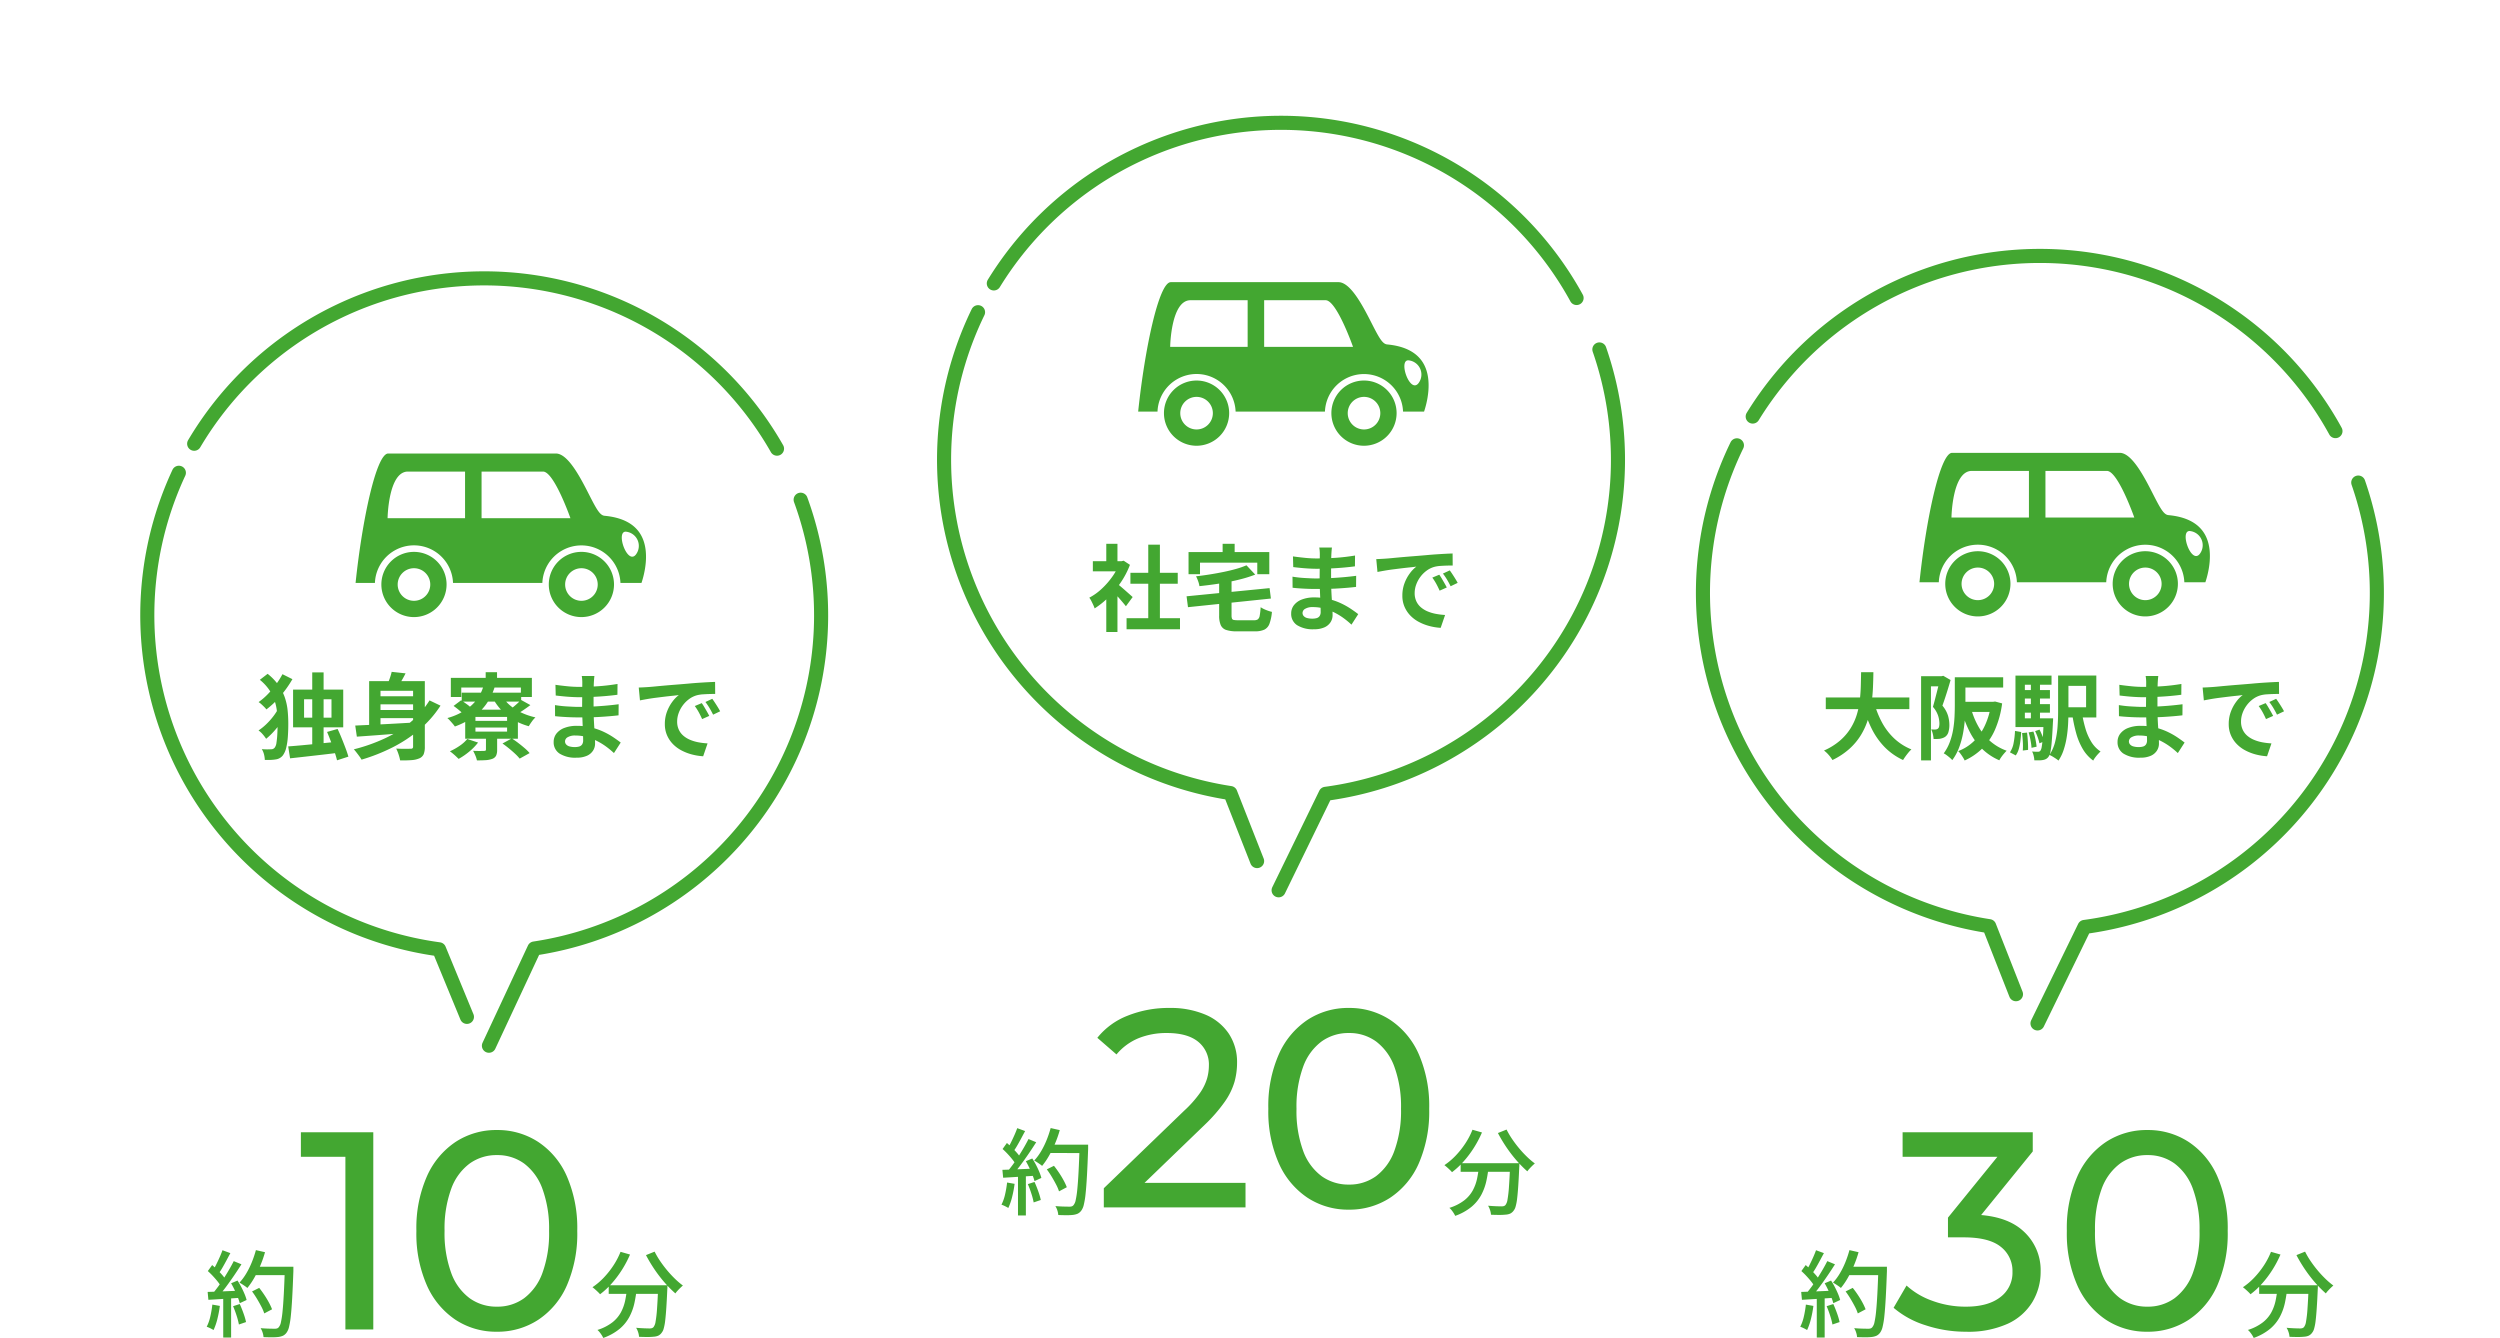 <svg xmlns="http://www.w3.org/2000/svg" width="532.457" height="284.956" viewBox="0 0 532.457 284.956">
  <g id="グループ_405526" data-name="グループ 405526" transform="translate(9917.561 13305.156)">
    <g id="_レイヤー_1-2" transform="translate(-9508.749 -13208.707)">
      <path id="パス_22329" data-name="パス 22329" d="M53.016,13.262h0c-.995-.092-1.738-1.472-3.323-4.579C47.93,5.226,45.265,0,42.658,0H6.951C4.406,0,1.4,14.163,0,27.568H4.12a8.323,8.323,0,0,1,16.634,0H39.78a8.324,8.324,0,0,1,16.635,0h4.477c.517-1.529,2.012-6.747-.231-10.412-1.372-2.243-3.944-3.553-7.644-3.894Zm-46.2.522s.143-9.936,4.327-9.936H23.317v9.936Zm20.017,0V3.848H39.929c2.35,0,5.832,9.936,5.832,9.936H26.836ZM59.719,21.5c-1.812,2.375-4.356-4.854-2.193-4.854A3.041,3.041,0,0,1,59.719,21.5Z" transform="translate(0 0)" fill="#43a731"/>
      <path id="パス_22330" data-name="パス 22330" d="M310.039,157.724a6.945,6.945,0,1,0-6.944,6.944A6.951,6.951,0,0,0,310.039,157.724ZM303.1,161.2a3.47,3.47,0,1,1,3.47-3.47A3.47,3.47,0,0,1,303.1,161.2Z" transform="translate(-254.997 -129.827)" fill="#43a731"/>
      <path id="パス_22331" data-name="パス 22331" d="M53.418,157.724a6.944,6.944,0,1,0-6.944,6.944A6.951,6.951,0,0,0,53.418,157.724ZM46.474,161.2a3.47,3.47,0,1,1,3.47-3.47A3.47,3.47,0,0,1,46.474,161.2Z" transform="translate(-34.037 -129.827)" fill="#43a731"/>
    </g>
    <g id="_レイヤー_1-2-2" data-name="_レイヤー_1-2" transform="translate(-9675.151 -13245.06)">
      <path id="パス_22329-2" data-name="パス 22329" d="M53.016,13.262h0c-.995-.092-1.738-1.472-3.323-4.579C47.93,5.226,45.265,0,42.658,0H6.951C4.406,0,1.4,14.163,0,27.568H4.12a8.323,8.323,0,0,1,16.634,0H39.78a8.324,8.324,0,0,1,16.635,0h4.477c.517-1.529,2.012-6.747-.231-10.412-1.372-2.243-3.944-3.553-7.644-3.894Zm-46.2.522s.143-9.936,4.327-9.936H23.317v9.936Zm20.017,0V3.848H39.929c2.35,0,5.832,9.936,5.832,9.936H26.836ZM59.719,21.5c-1.812,2.375-4.356-4.854-2.193-4.854A3.041,3.041,0,0,1,59.719,21.5Z" transform="translate(0 -0.001)" fill="#43a731"/>
      <path id="パス_22330-2" data-name="パス 22330" d="M310.039,157.724a6.945,6.945,0,1,0-6.944,6.944A6.951,6.951,0,0,0,310.039,157.724ZM303.1,161.2a3.47,3.47,0,1,1,3.47-3.47A3.47,3.47,0,0,1,303.1,161.2Z" transform="translate(-254.997 -129.828)" fill="#43a731"/>
      <path id="パス_22331-2" data-name="パス 22331" d="M53.418,157.724a6.944,6.944,0,1,0-6.944,6.944A6.951,6.951,0,0,0,53.418,157.724ZM46.474,161.2a3.47,3.47,0,1,1,3.47-3.47A3.47,3.47,0,0,1,46.474,161.2Z" transform="translate(-34.037 -129.828)" fill="#43a731"/>
    </g>
    <g id="_レイヤー_1-2-3" data-name="_レイヤー_1-2" transform="translate(-9841.829 -13208.567)">
      <path id="パス_22329-3" data-name="パス 22329" d="M53.016,13.262h0c-.995-.092-1.738-1.472-3.323-4.579C47.93,5.226,45.265,0,42.658,0H6.951C4.406,0,1.4,14.163,0,27.568H4.12a8.323,8.323,0,0,1,16.634,0H39.78a8.324,8.324,0,0,1,16.635,0h4.477c.517-1.529,2.012-6.747-.231-10.412-1.372-2.243-3.944-3.553-7.644-3.894Zm-46.2.522s.143-9.936,4.327-9.936H23.317v9.936Zm20.017,0V3.848H39.929c2.35,0,5.832,9.936,5.832,9.936H26.836ZM59.719,21.5c-1.812,2.375-4.356-4.854-2.193-4.854A3.041,3.041,0,0,1,59.719,21.5Z" fill="#43a731"/>
      <path id="パス_22330-3" data-name="パス 22330" d="M310.039,157.724a6.945,6.945,0,1,0-6.944,6.944A6.951,6.951,0,0,0,310.039,157.724ZM303.1,161.2a3.47,3.47,0,1,1,3.47-3.47A3.47,3.47,0,0,1,303.1,161.2Z" transform="translate(-254.997 -129.828)" fill="#43a731"/>
      <path id="パス_22331-3" data-name="パス 22331" d="M53.418,157.724a6.944,6.944,0,1,0-6.944,6.944A6.951,6.951,0,0,0,53.418,157.724ZM46.474,161.2a3.47,3.47,0,1,1,3.47-3.47A3.47,3.47,0,0,1,46.474,161.2Z" transform="translate(-34.037 -129.828)" fill="#43a731"/>
    </g>
    <path id="パス_28917" data-name="パス 28917" d="M11.84-16.94h2.42V-.18H11.84ZM6.72-1.18q1.4-.1,3.22-.27t3.85-.38q2.03-.21,4.01-.39L17.84.12q-1.88.24-3.8.46L10.35,1q-1.77.2-3.23.36ZM15-4.26l2.24-.64q.44.92.88,2.01t.82,2.1q.38,1.01.6,1.79l-2.42.78q-.18-.76-.53-1.81t-.76-2.15Q15.42-3.28,15-4.26Zm-4.9-6.96V-7.3h5.84v-3.92ZM7.76-13.28H18.44v8.04H7.76ZM.68-15.36l1.66-1.28a11.948,11.948,0,0,1,2.34,2.45,10.388,10.388,0,0,1,1.33,2.61A12.482,12.482,0,0,1,6.6-8.84q.14,1.4.14,2.86,0,1.38-.09,2.69A14.3,14.3,0,0,1,6.31-.94,4.551,4.551,0,0,1,5.58.74a2.247,2.247,0,0,1-.54.49,2.362,2.362,0,0,1-.7.31,8.3,8.3,0,0,1-1.24.15q-.64.03-1.36.01A5.662,5.662,0,0,0,1.57.52,3.953,3.953,0,0,0,1.1-.6q.76.06,1.28.05t.86-.03a.9.9,0,0,0,.62-.36,2.16,2.16,0,0,0,.36-1.02,17.752,17.752,0,0,0,.18-1.8q.06-1.06.06-2.28a23.375,23.375,0,0,0-.14-2.62,11.012,11.012,0,0,0-.54-2.39,9.412,9.412,0,0,0-1.14-2.23A10.132,10.132,0,0,0,.68-15.36ZM4.7-9.4,6.48-8.34a17.1,17.1,0,0,1-1.24,2A21.724,21.724,0,0,1,3.67-4.38,14.426,14.426,0,0,1,2.02-2.8a8.34,8.34,0,0,0-.73-.96A4.723,4.723,0,0,0,.4-4.58,11.408,11.408,0,0,0,2.03-5.89,14.364,14.364,0,0,0,3.56-7.6,11.455,11.455,0,0,0,4.7-9.4Zm.8-7.16L7.62-15.5a24.064,24.064,0,0,1-2.51,3.55A18.564,18.564,0,0,1,2.08-9.06a5.083,5.083,0,0,0-.47-.53q-.29-.29-.6-.57a4.624,4.624,0,0,0-.59-.46,13.98,13.98,0,0,0,1.97-1.7A19.262,19.262,0,0,0,4.14-14.4,17.925,17.925,0,0,0,5.5-16.56Zm20,4.7h8.9v1.72H25.5Zm0,2.92h8.9V-7.2H25.5Zm7.82-6.14h2.5V-1.14A4.285,4.285,0,0,1,35.58.47a1.743,1.743,0,0,1-.92.89A5,5,0,0,1,33,1.74q-1,.08-2.44.06a7.735,7.735,0,0,0-.19-.82q-.13-.46-.3-.91a6.937,6.937,0,0,0-.35-.79q.62.04,1.25.05t1.12,0q.49-.01.71-.01a.628.628,0,0,0,.4-.1.48.48,0,0,0,.12-.38ZM21-5.62q1.64-.08,3.85-.18t4.7-.24l4.93-.28-.02,2.04q-2.32.2-4.68.39t-4.53.35q-2.17.16-3.91.28Zm15.82-5.36,2.34,1.12a22.941,22.941,0,0,1-4.47,5.09,29.441,29.441,0,0,1-5.75,3.8,38.963,38.963,0,0,1-6.6,2.61,6.149,6.149,0,0,0-.46-.71q-.3-.41-.61-.81T20.7-.56a36.446,36.446,0,0,0,6.56-2.31,25.29,25.29,0,0,0,5.5-3.46A19.069,19.069,0,0,0,36.82-10.98Zm-8.06-6.08,2.96.32q-.46.92-.99,1.8t-.97,1.48l-2.14-.44q.34-.7.66-1.57A12.531,12.531,0,0,0,28.76-17.06Zm-4.8,1.98H34.12v2.06H26.38v8.48H23.96Zm24.82-1.9H51.2v2.74H48.78Zm-7.42,1.2H58.62v4.08H56.28v-2.02H43.58v2.02H41.36Zm2.32,3.16H56.34v1.9H43.68Zm4.68-1.6,2.32.44a12.77,12.77,0,0,1-1.91,3.77,11.956,11.956,0,0,1-2.86,2.73,16.639,16.639,0,0,1-3.69,1.86A6.436,6.436,0,0,0,41.77-6q-.29-.34-.6-.68a5.793,5.793,0,0,0-.55-.54A13.044,13.044,0,0,0,45.6-9.78,8.9,8.9,0,0,0,48.36-14.22Zm3.92,2.28a7.6,7.6,0,0,0,1.67,2.01,10.47,10.47,0,0,0,2.44,1.56,14.6,14.6,0,0,0,2.99,1.01,5.474,5.474,0,0,0-.77.89,11.638,11.638,0,0,0-.65.99,13.712,13.712,0,0,1-3.15-1.3,11.419,11.419,0,0,1-2.55-1.98,12.048,12.048,0,0,1-1.9-2.58ZM41.94-9.8l1.6-1.2q.58.36,1.26.86a7.177,7.177,0,0,1,1.06.92L44.18-7.9a10.623,10.623,0,0,0-1.01-.95Q42.52-9.4,41.94-9.8Zm14.34-1.3L58.3-9.98q-.74.56-1.51,1.08t-1.39.86l-1.52-.94q.4-.28.85-.65t.86-.75A7.5,7.5,0,0,0,56.28-11.1ZM46.6-5.2v.86h6.74V-5.2Zm0-2.26v.84h6.74v-.84ZM44.42-9H55.64v6.18H44.42Zm4.42,5.16h2.38v3.4A2.84,2.84,0,0,1,51,.79a1.463,1.463,0,0,1-.84.69,4.947,4.947,0,0,1-1.39.27q-.79.05-1.85.05A5.768,5.768,0,0,0,46.58.75a9.222,9.222,0,0,0-.48-.99q.46.02.94.03t.87,0q.39-.01.53-.01a.849.849,0,0,0,.31-.07q.09-.05.09-.23ZM44.86-2.76l2.3.76a11.781,11.781,0,0,1-1.9,1.94,14.355,14.355,0,0,1-2.24,1.54q-.22-.22-.55-.53T41.78.34q-.36-.3-.62-.48a12.84,12.84,0,0,0,2.08-1.17A7.75,7.75,0,0,0,44.86-2.76Zm7.5.96,1.98-1.08q.66.42,1.38.97T57.09-.8A9.128,9.128,0,0,1,58.14.24L56.02,1.42A9.33,9.33,0,0,0,55.05.39q-.61-.57-1.32-1.15T52.36-1.8ZM71.94-16.18q-.04.3-.07.67t-.05.75q-.02.4-.04,1.07t-.02,1.47v3q0,.84.04,1.87t.11,2.08q.07,1.05.12,1.96t.05,1.51a2.787,2.787,0,0,1-.44,1.53A2.973,2.973,0,0,1,70.33.82a5.248,5.248,0,0,1-2.19.4A6.268,6.268,0,0,1,64.5.34a2.845,2.845,0,0,1-1.24-2.46,2.861,2.861,0,0,1,.59-1.79,3.877,3.877,0,0,1,1.7-1.21,7.185,7.185,0,0,1,2.65-.44,12.886,12.886,0,0,1,3.07.35,13.637,13.637,0,0,1,2.61.91,16.143,16.143,0,0,1,2.1,1.18Q76.9-2.5,77.54-2L76.1.24A17.677,17.677,0,0,0,74.49-1.1a13.991,13.991,0,0,0-1.94-1.2,11.908,11.908,0,0,0-2.22-.87,9.058,9.058,0,0,0-2.47-.33,3.017,3.017,0,0,0-1.61.36,1.037,1.037,0,0,0-.57.88.982.982,0,0,0,.24.66,1.451,1.451,0,0,0,.7.42,4.054,4.054,0,0,0,1.16.14,3.182,3.182,0,0,0,.93-.12,1.114,1.114,0,0,0,.61-.44,1.575,1.575,0,0,0,.22-.9q0-.44-.03-1.26t-.07-1.81q-.04-.99-.08-1.95t-.04-1.7q0-.72.01-1.51t.01-1.57q0-.78.01-1.43t.01-1.07q0-.28-.03-.69a5.163,5.163,0,0,0-.09-.69Zm-8.3,1.88q.54.08,1.2.16t1.35.15q.69.07,1.31.1t1.08.03q2.04,0,4.07-.13t4.21-.49l-.02,2.3q-1.02.14-2.36.26t-2.85.19q-1.51.07-3.03.07-.62,0-1.53-.05t-1.81-.14q-.9-.09-1.56-.17Zm-.1,4.32q.48.08,1.14.16t1.35.12q.69.04,1.31.07t1.02.03q1.86,0,3.37-.08t2.83-.2q1.32-.12,2.54-.28L77.08-7.8q-1.04.12-2.01.2t-1.98.14q-1.01.06-2.17.08t-2.6.02q-.58,0-1.44-.03t-1.75-.09q-.89-.06-1.57-.14Zm17.84-3.74q.6-.02,1.14-.05t.82-.05q.62-.04,1.53-.13t2.04-.19q1.13-.1,2.41-.2t2.66-.22q1.04-.1,2.07-.17t1.96-.12q.93-.05,1.63-.07l.02,2.56q-.54,0-1.24.02t-1.39.07a6.919,6.919,0,0,0-1.23.19,5.021,5.021,0,0,0-1.68.81,6.277,6.277,0,0,0-1.35,1.34,6.437,6.437,0,0,0-.89,1.66,5.258,5.258,0,0,0-.32,1.79,4.049,4.049,0,0,0,.35,1.73,3.807,3.807,0,0,0,.96,1.28,5.382,5.382,0,0,0,1.43.88,8.55,8.55,0,0,0,1.77.53,15.448,15.448,0,0,0,1.97.24L95.1.92a12.448,12.448,0,0,1-2.45-.4,10.359,10.359,0,0,1-2.23-.88,7.155,7.155,0,0,1-1.81-1.37,6.247,6.247,0,0,1-1.22-1.86,5.909,5.909,0,0,1-.45-2.35,7.4,7.4,0,0,1,.46-2.65,8.46,8.46,0,0,1,1.15-2.12,6.933,6.933,0,0,1,1.37-1.41q-.56.08-1.35.16t-1.7.19q-.91.11-1.85.23t-1.81.27q-.87.15-1.57.29ZM94.8-10.4q.26.36.55.85t.57.98q.28.49.48.89L94.88-7q-.38-.84-.73-1.48a12.04,12.04,0,0,0-.83-1.3Zm2.24-.92q.26.36.57.83t.61.96q.3.49.5.87l-1.5.72q-.4-.8-.77-1.42a14.078,14.078,0,0,0-.87-1.28Z" transform="translate(-9862.9 -13145.004)" fill="#43a731"/>
    <path id="パス_28916" data-name="パス 28916" d="M8.2-1.14H19.58V1.22H8.2Zm.82-9.66H19.1v2.32H9.02Zm3.8-6H15.3V0H12.82ZM1.02-13.28H7.56v2.16H1.02ZM3.88-6.46,6.26-9.3V1.8H3.88Zm0-10.52H6.26v4.7H3.88ZM6-8.62a8.372,8.372,0,0,1,.77.59q.49.41,1.05.9t1.02.9l.66.59L8.06-3.68q-.3-.38-.73-.89T6.42-5.62q-.48-.54-.94-1.02t-.78-.8Zm.7-4.66h.46l.42-.1,1.34.88A17.889,17.889,0,0,1,6.98-8.77,21.056,21.056,0,0,1,4.34-5.58,17.286,17.286,0,0,1,1.4-3.22a6.386,6.386,0,0,0-.31-.77Q.88-4.44.67-4.85A3.567,3.567,0,0,0,.26-5.5,12.143,12.143,0,0,0,2.9-7.39,16.673,16.673,0,0,0,5.16-9.97,12.265,12.265,0,0,0,6.7-12.86Zm27.04.88,1.86,1.98a25.435,25.435,0,0,1-2.66.87q-1.44.39-2.99.69t-3.13.52q-1.58.22-3.1.38a5.214,5.214,0,0,0-.28-1.07A8.362,8.362,0,0,0,23-10.06q1.46-.16,2.96-.4t2.91-.53q1.41-.29,2.65-.64A18.22,18.22,0,0,0,33.74-12.4ZM20.98-5.8,38.66-7.54l.28,2.22L21.28-3.48Zm6.94-3.52h2.64v7.58a2,2,0,0,0,.09.69.482.482,0,0,0,.39.29,4.97,4.97,0,0,0,.9.06h3.42a1.356,1.356,0,0,0,.81-.2,1.283,1.283,0,0,0,.39-.8,14.972,14.972,0,0,0,.2-1.78,4.661,4.661,0,0,0,.7.4,8.67,8.67,0,0,0,.88.36,7.467,7.467,0,0,0,.82.24A9.676,9.676,0,0,1,38.64.03,2.266,2.266,0,0,1,37.55,1.3a4.614,4.614,0,0,1-2.01.36H31.68a6.859,6.859,0,0,1-2.29-.3A1.916,1.916,0,0,1,28.25.32a5.058,5.058,0,0,1-.33-2.02Zm.74-7.66h2.56v3.64H28.66ZM21.4-15.22H38.6v4.72H36.04v-2.46H23.84v2.46H21.4Zm30.54-.96q-.04.3-.07.67t-.05.75q-.02.4-.04,1.07t-.02,1.47v3q0,.84.04,1.87t.11,2.08q.07,1.05.12,1.96t.05,1.51a2.787,2.787,0,0,1-.44,1.53A2.973,2.973,0,0,1,50.33.82a5.248,5.248,0,0,1-2.19.4A6.268,6.268,0,0,1,44.5.34a2.845,2.845,0,0,1-1.24-2.46,2.861,2.861,0,0,1,.59-1.79,3.877,3.877,0,0,1,1.7-1.21,7.185,7.185,0,0,1,2.65-.44,12.886,12.886,0,0,1,3.07.35,13.637,13.637,0,0,1,2.61.91,16.142,16.142,0,0,1,2.1,1.18Q56.9-2.5,57.54-2L56.1.24A17.676,17.676,0,0,0,54.49-1.1a13.991,13.991,0,0,0-1.94-1.2,11.908,11.908,0,0,0-2.22-.87,9.058,9.058,0,0,0-2.47-.33,3.017,3.017,0,0,0-1.61.36,1.037,1.037,0,0,0-.57.88.982.982,0,0,0,.24.66,1.451,1.451,0,0,0,.7.42,4.054,4.054,0,0,0,1.16.14,3.182,3.182,0,0,0,.93-.12,1.114,1.114,0,0,0,.61-.44,1.575,1.575,0,0,0,.22-.9q0-.44-.03-1.26t-.07-1.81q-.04-.99-.08-1.95t-.04-1.7q0-.72.01-1.51t.01-1.57q0-.78.01-1.43t.01-1.07q0-.28-.03-.69a5.163,5.163,0,0,0-.09-.69Zm-8.3,1.88q.54.08,1.2.16t1.35.15q.69.07,1.31.1t1.08.03q2.04,0,4.07-.13t4.21-.49l-.02,2.3q-1.02.14-2.36.26t-2.85.19q-1.51.07-3.03.07-.62,0-1.53-.05t-1.81-.14q-.9-.09-1.56-.17Zm-.1,4.32q.48.08,1.14.16t1.35.12q.69.04,1.31.07t1.02.03q1.86,0,3.37-.08t2.83-.2q1.32-.12,2.54-.28L57.08-7.8q-1.04.12-2.01.2t-1.98.14q-1.01.06-2.17.08t-2.6.02q-.58,0-1.44-.03t-1.75-.09q-.89-.06-1.57-.14Zm17.84-3.74q.6-.02,1.14-.05t.82-.05q.62-.04,1.53-.13t2.04-.19q1.13-.1,2.41-.2t2.66-.22q1.04-.1,2.07-.17t1.96-.12q.93-.05,1.63-.07l.02,2.56q-.54,0-1.24.02t-1.39.07a6.919,6.919,0,0,0-1.23.19,5.021,5.021,0,0,0-1.68.81,6.277,6.277,0,0,0-1.35,1.34,6.437,6.437,0,0,0-.89,1.66,5.258,5.258,0,0,0-.32,1.79,4.049,4.049,0,0,0,.35,1.73,3.807,3.807,0,0,0,.96,1.28,5.382,5.382,0,0,0,1.43.88,8.55,8.55,0,0,0,1.77.53,15.448,15.448,0,0,0,1.97.24L75.1.92a12.448,12.448,0,0,1-2.45-.4,10.359,10.359,0,0,1-2.23-.88,7.155,7.155,0,0,1-1.81-1.37,6.247,6.247,0,0,1-1.22-1.86,5.909,5.909,0,0,1-.45-2.35,7.4,7.4,0,0,1,.46-2.65,8.46,8.46,0,0,1,1.15-2.12,6.933,6.933,0,0,1,1.37-1.41q-.56.08-1.35.16t-1.7.19q-.91.11-1.85.23t-1.81.27q-.87.15-1.57.29ZM74.8-10.4q.26.36.55.85t.57.98q.28.49.48.89L74.88-7q-.38-.84-.73-1.48a12.04,12.04,0,0,0-.83-1.3Zm2.24-.92q.26.36.57.83t.61.96q.3.49.5.87l-1.5.72q-.4-.8-.77-1.42a14.078,14.078,0,0,0-.87-1.28Z" transform="translate(-9685.822 -13172.356)" fill="#43a731"/>
    <path id="パス_28913" data-name="パス 28913" d="M1.12-11.6h17.8v2.48H1.12Zm10.28,1a19.508,19.508,0,0,0,1.66,4.26,13.415,13.415,0,0,0,2.63,3.46A11.826,11.826,0,0,0,19.36-.54a5.537,5.537,0,0,0-.63.66q-.33.4-.64.83t-.51.77a13.345,13.345,0,0,1-3.95-2.78,15.491,15.491,0,0,1-2.77-3.97,28.549,28.549,0,0,1-1.88-5.01ZM8.64-16.98h2.62q-.02,1.52-.09,3.21t-.31,3.43a21.611,21.611,0,0,1-.77,3.45A14.755,14.755,0,0,1,8.61-3.61,13.294,13.294,0,0,1,6.17-.68a15.191,15.191,0,0,1-3.63,2.4A7.311,7.311,0,0,0,1.76.66,6.165,6.165,0,0,0,.74-.3,13.68,13.68,0,0,0,4.16-2.43,11.587,11.587,0,0,0,6.41-5.05,12.359,12.359,0,0,0,7.74-7.99a17.174,17.174,0,0,0,.63-3.09q.17-1.56.21-3.06T8.64-16.98ZM29.52-15.9H38.9v2.18H29.52Zm-.92,0h2.26v5.86q0,1.28-.1,2.82a28.008,28.008,0,0,1-.39,3.15,17.992,17.992,0,0,1-.85,3.11,10.716,10.716,0,0,1-1.46,2.7,4.228,4.228,0,0,0-.52-.51Q27.2.94,26.85.68A3.594,3.594,0,0,0,26.24.3a9.856,9.856,0,0,0,1.3-2.42,14.693,14.693,0,0,0,.71-2.68,22.737,22.737,0,0,0,.29-2.73q.06-1.35.06-2.51Zm1,5.22h7.24v2.16H29.6Zm6.74,0h.42l.42-.06,1.5.4a20.823,20.823,0,0,1-1.52,5.6A13.043,13.043,0,0,1,34.49-.78a13.024,13.024,0,0,1-3.79,2.6,6.492,6.492,0,0,0-.37-.67q-.23-.37-.5-.74a4.014,4.014,0,0,0-.51-.59,9.711,9.711,0,0,0,3.34-2.11A11.308,11.308,0,0,0,35.04-5.7a16.119,16.119,0,0,0,1.3-4.56ZM32.1-9.12A16.285,16.285,0,0,0,33.69-5.3a11.934,11.934,0,0,0,2.49,3.03A10.85,10.85,0,0,0,39.64-.26q-.24.24-.55.6t-.58.74a5.4,5.4,0,0,0-.43.7A12.142,12.142,0,0,1,34.44-.64a13.86,13.86,0,0,1-2.6-3.52,23.4,23.4,0,0,1-1.76-4.48ZM21.42-16.14h4.72v2.16H23.52V1.8h-2.1Zm4,0h.38l.34-.08,1.56.9q-.24.84-.54,1.82t-.61,1.92q-.31.94-.59,1.72a6.112,6.112,0,0,1,1.2,2.16,7.2,7.2,0,0,1,.28,1.9,5.2,5.2,0,0,1-.21,1.6,1.872,1.872,0,0,1-.69.98,2.305,2.305,0,0,1-.53.26,4.3,4.3,0,0,1-.61.16,10.091,10.091,0,0,1-1.32.04,6.385,6.385,0,0,0-.15-1.02,3.58,3.58,0,0,0-.37-1.02q.28.02.49.02h.39A.964.964,0,0,0,25-4.96a.743.743,0,0,0,.25-.43,3.076,3.076,0,0,0,.07-.71,5.649,5.649,0,0,0-.27-1.6,5.5,5.5,0,0,0-1.11-1.9q.2-.68.41-1.49t.42-1.63q.21-.82.38-1.53t.27-1.19Zm25.18-.14h2.2v7.72q0,1.2-.07,2.58a26.944,26.944,0,0,1-.29,2.79,17.344,17.344,0,0,1-.64,2.7,9.306,9.306,0,0,1-1.12,2.33,5.04,5.04,0,0,0-.56-.42q-.36-.24-.73-.46a4.323,4.323,0,0,0-.63-.32,9.164,9.164,0,0,0,1.23-2.87,18.833,18.833,0,0,0,.5-3.24q.11-1.65.11-3.09Zm5.06,7.86A26.214,26.214,0,0,0,56.42-5a11.591,11.591,0,0,0,1.27,2.88A6.5,6.5,0,0,0,59.64-.1q-.24.22-.55.56t-.58.7a4.514,4.514,0,0,0-.43.68A8.2,8.2,0,0,1,55.86-.62a13.913,13.913,0,0,1-1.41-3.37A32.32,32.32,0,0,1,53.6-8.1Zm-3.92-7.86h7v8.94h-7V-9.52h4.82v-4.56H51.74Zm-9.06,3.1h6.18v1.8H42.68Zm0,3h6.18v1.82H42.68ZM41.52-7.16h6.84V-5.3H41.52Zm3.28-7.96h1.94V-6.1H44.8Zm.9,10.68.94-.32a11.736,11.736,0,0,1,.59,1.3,9.258,9.258,0,0,1,.39,1.22l-1,.4a8.482,8.482,0,0,0-.36-1.27A11.921,11.921,0,0,0,45.7-4.44Zm-1.38.28,1.02-.18a12.9,12.9,0,0,1,.44,1.67q.18.91.24,1.55l-1.08.24a13.338,13.338,0,0,0-.21-1.58A15.153,15.153,0,0,0,44.32-4.16Zm-1.4.14,1.06-.1q.12.86.18,1.89T44.2-.44L43.08-.3a14.3,14.3,0,0,0,.01-1.79Q43.04-3.12,42.92-4.02Zm-1.5-.46,1.32.24q-.06.94-.17,1.87a10.891,10.891,0,0,1-.34,1.73A4.407,4.407,0,0,1,41.58.74L40.34.08a5.148,5.148,0,0,0,.79-2.02A18.148,18.148,0,0,0,41.42-4.48Zm.1-11.78H49.2v1.94H43.52v7.98h-2Zm6,9.1h2.02l-.01.32q-.01.32-.03.5-.12,2.42-.24,3.93A21.16,21.16,0,0,1,48.98-.1a2.682,2.682,0,0,1-.42,1.12,1.689,1.689,0,0,1-.55.49,2.2,2.2,0,0,1-.67.21,4.6,4.6,0,0,1-.78.07q-.48.01-1.02-.01A5.244,5.244,0,0,0,45.39.8a3.594,3.594,0,0,0-.33-.9q.4.04.72.05t.52.01a.783.783,0,0,0,.3-.05.667.667,0,0,0,.24-.19,2.213,2.213,0,0,0,.28-.88q.12-.68.23-2.04t.17-3.62Zm24.42-9.02q-.04.3-.07.67t-.05.75q-.02.4-.04,1.07t-.02,1.47v3q0,.84.04,1.87t.11,2.08q.07,1.05.12,1.96t.05,1.51a2.787,2.787,0,0,1-.44,1.53A2.973,2.973,0,0,1,70.33.82a5.248,5.248,0,0,1-2.19.4A6.268,6.268,0,0,1,64.5.34a2.845,2.845,0,0,1-1.24-2.46,2.861,2.861,0,0,1,.59-1.79,3.877,3.877,0,0,1,1.7-1.21,7.185,7.185,0,0,1,2.65-.44,12.886,12.886,0,0,1,3.07.35,13.637,13.637,0,0,1,2.61.91,16.143,16.143,0,0,1,2.1,1.18Q76.9-2.5,77.54-2L76.1.24A17.677,17.677,0,0,0,74.49-1.1a13.991,13.991,0,0,0-1.94-1.2,11.908,11.908,0,0,0-2.22-.87,9.058,9.058,0,0,0-2.47-.33,3.017,3.017,0,0,0-1.61.36,1.037,1.037,0,0,0-.57.88.982.982,0,0,0,.24.66,1.451,1.451,0,0,0,.7.42,4.054,4.054,0,0,0,1.16.14,3.182,3.182,0,0,0,.93-.12,1.114,1.114,0,0,0,.61-.44,1.575,1.575,0,0,0,.22-.9q0-.44-.03-1.26t-.07-1.81q-.04-.99-.08-1.95t-.04-1.7q0-.72.01-1.51t.01-1.57q0-.78.01-1.43t.01-1.07q0-.28-.03-.69a5.163,5.163,0,0,0-.09-.69Zm-8.3,1.88q.54.08,1.2.16t1.35.15q.69.07,1.31.1t1.08.03q2.04,0,4.07-.13t4.21-.49l-.02,2.3q-1.02.14-2.36.26t-2.85.19q-1.51.07-3.03.07-.62,0-1.53-.05t-1.81-.14q-.9-.09-1.56-.17Zm-.1,4.32q.48.08,1.14.16t1.35.12q.69.04,1.31.07t1.02.03q1.86,0,3.37-.08t2.83-.2q1.32-.12,2.54-.28L77.08-7.8q-1.04.12-2.01.2t-1.98.14q-1.01.06-2.17.08t-2.6.02q-.58,0-1.44-.03t-1.75-.09q-.89-.06-1.57-.14Zm17.84-3.74q.6-.02,1.14-.05t.82-.05q.62-.04,1.53-.13t2.04-.19q1.13-.1,2.41-.2t2.66-.22q1.04-.1,2.07-.17t1.96-.12q.93-.05,1.63-.07l.02,2.56q-.54,0-1.24.02t-1.39.07a6.919,6.919,0,0,0-1.23.19,5.021,5.021,0,0,0-1.68.81,6.277,6.277,0,0,0-1.35,1.34,6.437,6.437,0,0,0-.89,1.66,5.258,5.258,0,0,0-.32,1.79,4.049,4.049,0,0,0,.35,1.73,3.807,3.807,0,0,0,.96,1.28,5.382,5.382,0,0,0,1.43.88,8.55,8.55,0,0,0,1.77.53,15.448,15.448,0,0,0,1.97.24L95.1.92a12.448,12.448,0,0,1-2.45-.4,10.359,10.359,0,0,1-2.23-.88,7.155,7.155,0,0,1-1.81-1.37,6.247,6.247,0,0,1-1.22-1.86,5.909,5.909,0,0,1-.45-2.35,7.4,7.4,0,0,1,.46-2.65,8.46,8.46,0,0,1,1.15-2.12,6.933,6.933,0,0,1,1.37-1.41q-.56.08-1.35.16t-1.7.19q-.91.11-1.85.23t-1.81.27q-.87.15-1.57.29ZM94.8-10.4q.26.36.55.85t.57.98q.28.49.48.89L94.88-7q-.38-.84-.73-1.48a12.04,12.04,0,0,0-.83-1.3Zm2.24-.92q.26.36.57.83t.61.96q.3.49.5.87l-1.5.72q-.4-.8-.77-1.42a14.078,14.078,0,0,0-.87-1.28Z" transform="translate(-9529.82 -13145.004)" fill="#43a731"/>
    <path id="パス_28918" data-name="パス 28918" d="M10.08-8.1l1.52-.76q.56.7,1.1,1.51t.97,1.61a11.991,11.991,0,0,1,.67,1.44l-1.66.88a9.143,9.143,0,0,0-.62-1.45q-.42-.81-.93-1.66A18.351,18.351,0,0,0,10.08-8.1Zm.34-5.26h7.44v1.78H10.42Zm6.64,0h1.82v.92q-.12,3.34-.25,5.67t-.29,3.84a17.111,17.111,0,0,1-.38,2.36A3.428,3.428,0,0,1,17.44.66a2.089,2.089,0,0,1-.79.68,3.768,3.768,0,0,1-1.01.26,12.023,12.023,0,0,1-1.36.06q-.86,0-1.76-.04a3.86,3.86,0,0,0-.19-.96,3.824,3.824,0,0,0-.43-.94q.98.08,1.81.1t1.21.02a1.531,1.531,0,0,0,.5-.07.805.805,0,0,0,.36-.27,2.344,2.344,0,0,0,.45-1.06,18.608,18.608,0,0,0,.34-2.27q.15-1.47.27-3.72t.22-5.41ZM10.9-16.9l1.94.44a22.985,22.985,0,0,1-1,2.85,24.766,24.766,0,0,1-1.3,2.63A15.349,15.349,0,0,1,9.08-8.84a5.889,5.889,0,0,0-.49-.38q-.31-.22-.64-.43T7.4-9.98a11.635,11.635,0,0,0,1.44-1.94,17.2,17.2,0,0,0,1.18-2.38A22.938,22.938,0,0,0,10.9-16.9Zm-7.12.02,1.68.62q-.4.74-.83,1.55t-.86,1.55a13.872,13.872,0,0,1-.83,1.28l-1.28-.54a15.78,15.78,0,0,0,.77-1.38q.39-.78.75-1.59T3.78-16.88Zm2.4,2.32,1.64.68q-.72,1.14-1.57,2.39T4.53-9.07A24.114,24.114,0,0,1,2.88-7.06L1.7-7.66q.58-.68,1.2-1.53t1.22-1.79q.6-.94,1.13-1.86T6.18-14.56ZM.66-12.44l.92-1.28q.54.46,1.11,1.02t1.04,1.1a6.239,6.239,0,0,1,.73,1L3.48-9.14a7.485,7.485,0,0,0-.72-1.06q-.46-.58-1.01-1.17T.66-12.44Zm4.96,2.6,1.36-.58a15.917,15.917,0,0,1,.81,1.39q.39.75.69,1.47a9.185,9.185,0,0,1,.44,1.28L7.46-5.6a10.391,10.391,0,0,0-.43-1.29q-.29-.73-.66-1.51T5.62-9.84ZM.62-8Q2-8.04,3.91-8.12t3.91-.16L7.8-6.76l-3.72.24q-1.84.12-3.3.2ZM6.04-4.96l1.42-.46q.42.92.8,1.99A14.2,14.2,0,0,1,8.8-1.58l-1.52.52a15.287,15.287,0,0,0-.49-1.88A21.183,21.183,0,0,0,6.04-4.96ZM1.62-5.3l1.6.28a23.294,23.294,0,0,1-.53,2.8A12.667,12.667,0,0,1,1.88.12q-.16-.1-.42-.24T.91-.39A4.178,4.178,0,0,0,.42-.58a9.149,9.149,0,0,0,.77-2.18A21.96,21.96,0,0,0,1.62-5.3ZM3.94-7.2H5.62V1.72H3.94ZM29.96,0V-39.6l2.58,2.82H20.48V-42H35.9V0ZM62.24.48a15.751,15.751,0,0,1-8.79-2.52,17.142,17.142,0,0,1-6.12-7.32A27.276,27.276,0,0,1,45.08-21a27.276,27.276,0,0,1,2.25-11.64,17.141,17.141,0,0,1,6.12-7.32,15.751,15.751,0,0,1,8.79-2.52A15.794,15.794,0,0,1,71-39.96a16.868,16.868,0,0,1,6.12,7.32A27.6,27.6,0,0,1,79.34-21,27.6,27.6,0,0,1,77.12-9.36,16.869,16.869,0,0,1,71-2.04,15.794,15.794,0,0,1,62.24.48Zm0-5.34a9.623,9.623,0,0,0,5.79-1.8,11.7,11.7,0,0,0,3.9-5.4A24.657,24.657,0,0,0,73.34-21a24.657,24.657,0,0,0-1.41-8.94,11.7,11.7,0,0,0-3.9-5.4,9.623,9.623,0,0,0-5.79-1.8,9.756,9.756,0,0,0-5.82,1.8,11.6,11.6,0,0,0-3.93,5.4A24.657,24.657,0,0,0,51.08-21a24.657,24.657,0,0,0,1.41,8.94,11.6,11.6,0,0,0,3.93,5.4A9.756,9.756,0,0,0,62.24-4.86Zm23.8-4.56H97.2v1.84H86.04Zm10.54,0h1.98l-.01.17q-.01.17-.01.37a2.033,2.033,0,0,1-.02.32q-.1,2.3-.21,3.94T98.07-1.9a10.529,10.529,0,0,1-.32,1.71,2.347,2.347,0,0,1-.45.91,1.912,1.912,0,0,1-.73.61,2.9,2.9,0,0,1-.95.21,11.907,11.907,0,0,1-1.35.06q-.85,0-1.77-.04a3.763,3.763,0,0,0-.19-.97,4.281,4.281,0,0,0-.43-.95q.92.08,1.71.11t1.15.03a1.662,1.662,0,0,0,.49-.06.861.861,0,0,0,.35-.22,2.476,2.476,0,0,0,.44-1.17,24.047,24.047,0,0,0,.31-2.71q.13-1.8.25-4.68Zm-8.02-7.12,2.02.58a23.126,23.126,0,0,1-1.74,3.29,22.3,22.3,0,0,1-2.18,2.89A16.973,16.973,0,0,1,84.2-7.5a5.5,5.5,0,0,0-.46-.49q-.3-.29-.62-.57T82.58-9a14.288,14.288,0,0,0,2.39-2.02,18.308,18.308,0,0,0,2.06-2.59A15.948,15.948,0,0,0,88.56-16.54Zm7.26-.04a16.672,16.672,0,0,0,1.17,2,24.673,24.673,0,0,0,1.5,1.99,22.871,22.871,0,0,0,1.67,1.8,16.3,16.3,0,0,0,1.68,1.43q-.24.2-.55.5t-.59.61a5.756,5.756,0,0,0-.46.57q-.82-.72-1.69-1.65t-1.7-2.01q-.83-1.08-1.56-2.23t-1.31-2.27Zm-5.86,7.7h2.06a27.894,27.894,0,0,1-.5,3.23,11.56,11.56,0,0,1-1.08,2.97A8.708,8.708,0,0,1,88.37-.14,11.414,11.414,0,0,1,84.88,1.8a5.323,5.323,0,0,0-.32-.58A6.545,6.545,0,0,0,84.12.6a3.467,3.467,0,0,0-.48-.5,10.1,10.1,0,0,0,3.19-1.62,6.952,6.952,0,0,0,1.82-2.15,9.336,9.336,0,0,0,.9-2.51A27.128,27.128,0,0,0,89.96-8.88Z" transform="translate(-9873.957 -13022)" fill="#43a731"/>
    <path id="パス_28914" data-name="パス 28914" d="M10.08-8.1l1.52-.76q.56.7,1.1,1.51t.97,1.61a11.991,11.991,0,0,1,.67,1.44l-1.66.88a9.143,9.143,0,0,0-.62-1.45q-.42-.81-.93-1.66A18.351,18.351,0,0,0,10.08-8.1Zm.34-5.26h7.44v1.78H10.42Zm6.64,0h1.82v.92q-.12,3.34-.25,5.67t-.29,3.84a17.111,17.111,0,0,1-.38,2.36A3.428,3.428,0,0,1,17.44.66a2.089,2.089,0,0,1-.79.68,3.768,3.768,0,0,1-1.01.26,12.023,12.023,0,0,1-1.36.06q-.86,0-1.76-.04a3.86,3.86,0,0,0-.19-.96,3.824,3.824,0,0,0-.43-.94q.98.08,1.81.1t1.21.02a1.531,1.531,0,0,0,.5-.07.805.805,0,0,0,.36-.27,2.344,2.344,0,0,0,.45-1.06,18.608,18.608,0,0,0,.34-2.27q.15-1.47.27-3.72t.22-5.41ZM10.9-16.9l1.94.44a22.985,22.985,0,0,1-1,2.85,24.766,24.766,0,0,1-1.3,2.63A15.349,15.349,0,0,1,9.08-8.84a5.889,5.889,0,0,0-.49-.38q-.31-.22-.64-.43T7.4-9.98a11.635,11.635,0,0,0,1.44-1.94,17.2,17.2,0,0,0,1.18-2.38A22.938,22.938,0,0,0,10.9-16.9Zm-7.12.02,1.68.62q-.4.74-.83,1.55t-.86,1.55a13.872,13.872,0,0,1-.83,1.28l-1.28-.54a15.78,15.78,0,0,0,.77-1.38q.39-.78.75-1.59T3.78-16.88Zm2.4,2.32,1.64.68q-.72,1.14-1.57,2.39T4.53-9.07A24.114,24.114,0,0,1,2.88-7.06L1.7-7.66q.58-.68,1.2-1.53t1.22-1.79q.6-.94,1.13-1.86T6.18-14.56ZM.66-12.44l.92-1.28q.54.46,1.11,1.02t1.04,1.1a6.239,6.239,0,0,1,.73,1L3.48-9.14a7.485,7.485,0,0,0-.72-1.06q-.46-.58-1.01-1.17T.66-12.44Zm4.96,2.6,1.36-.58a15.917,15.917,0,0,1,.81,1.39q.39.75.69,1.47a9.185,9.185,0,0,1,.44,1.28L7.46-5.6a10.391,10.391,0,0,0-.43-1.29q-.29-.73-.66-1.51T5.62-9.84ZM.62-8Q2-8.04,3.91-8.12t3.91-.16L7.8-6.76l-3.72.24q-1.84.12-3.3.2ZM6.04-4.96l1.42-.46q.42.92.8,1.99A14.2,14.2,0,0,1,8.8-1.58l-1.52.52a15.287,15.287,0,0,0-.49-1.88A21.183,21.183,0,0,0,6.04-4.96ZM1.62-5.3l1.6.28a23.294,23.294,0,0,1-.53,2.8A12.667,12.667,0,0,1,1.88.12q-.16-.1-.42-.24T.91-.39A4.178,4.178,0,0,0,.42-.58a9.149,9.149,0,0,0,.77-2.18A21.96,21.96,0,0,0,1.62-5.3ZM3.94-7.2H5.62V1.72H3.94ZM35.72.48A27.228,27.228,0,0,1,27.11-.9,19.24,19.24,0,0,1,20.3-4.62l2.76-4.74a16.076,16.076,0,0,0,5.46,3.24,20.338,20.338,0,0,0,7.2,1.26q4.68,0,7.29-2.01a6.494,6.494,0,0,0,2.61-5.43,6.487,6.487,0,0,0-2.49-5.31q-2.49-2.01-7.89-2.01H31.88v-4.2L44.36-39.18l.84,2.4H22.22V-42H49.94v4.08L37.52-22.62,34.4-24.48h1.98q7.62,0,11.43,3.42a11.176,11.176,0,0,1,3.81,8.7,12.488,12.488,0,0,1-1.74,6.48,11.989,11.989,0,0,1-5.25,4.65A20.332,20.332,0,0,1,35.72.48Zm38.64,0a15.751,15.751,0,0,1-8.79-2.52,17.142,17.142,0,0,1-6.12-7.32A27.276,27.276,0,0,1,57.2-21a27.276,27.276,0,0,1,2.25-11.64,17.141,17.141,0,0,1,6.12-7.32,15.751,15.751,0,0,1,8.79-2.52,15.794,15.794,0,0,1,8.76,2.52,16.868,16.868,0,0,1,6.12,7.32A27.6,27.6,0,0,1,91.46-21,27.6,27.6,0,0,1,89.24-9.36a16.868,16.868,0,0,1-6.12,7.32A15.794,15.794,0,0,1,74.36.48Zm0-5.34a9.623,9.623,0,0,0,5.79-1.8,11.7,11.7,0,0,0,3.9-5.4A24.657,24.657,0,0,0,85.46-21a24.657,24.657,0,0,0-1.41-8.94,11.7,11.7,0,0,0-3.9-5.4,9.623,9.623,0,0,0-5.79-1.8,9.756,9.756,0,0,0-5.82,1.8,11.6,11.6,0,0,0-3.93,5.4A24.657,24.657,0,0,0,63.2-21a24.657,24.657,0,0,0,1.41,8.94,11.6,11.6,0,0,0,3.93,5.4A9.756,9.756,0,0,0,74.36-4.86Zm23.8-4.56h11.16v1.84H98.16Zm10.54,0h1.98l-.01.17q-.01.17-.01.37a2.033,2.033,0,0,1-.02.32q-.1,2.3-.21,3.94t-.24,2.72a10.529,10.529,0,0,1-.32,1.71,2.347,2.347,0,0,1-.45.91,1.912,1.912,0,0,1-.73.61,2.9,2.9,0,0,1-.95.21,11.907,11.907,0,0,1-1.35.06q-.85,0-1.77-.04a3.763,3.763,0,0,0-.19-.97A4.281,4.281,0,0,0,104-.36q.92.08,1.71.11t1.15.03a1.662,1.662,0,0,0,.49-.06.861.861,0,0,0,.35-.22,2.476,2.476,0,0,0,.44-1.17,24.047,24.047,0,0,0,.31-2.71q.13-1.8.25-4.68Zm-8.02-7.12,2.02.58a23.126,23.126,0,0,1-1.74,3.29,22.3,22.3,0,0,1-2.18,2.89A16.973,16.973,0,0,1,96.32-7.5a5.5,5.5,0,0,0-.46-.49q-.3-.29-.62-.57T94.7-9a14.288,14.288,0,0,0,2.39-2.02,18.308,18.308,0,0,0,2.06-2.59A15.948,15.948,0,0,0,100.68-16.54Zm7.26-.04a16.672,16.672,0,0,0,1.17,2,24.673,24.673,0,0,0,1.5,1.99,22.871,22.871,0,0,0,1.67,1.8,16.3,16.3,0,0,0,1.68,1.43q-.24.2-.55.5t-.59.61a5.756,5.756,0,0,0-.46.57q-.82-.72-1.69-1.65t-1.7-2.01q-.83-1.08-1.56-2.23t-1.31-2.27Zm-5.86,7.7h2.06a27.894,27.894,0,0,1-.5,3.23,11.56,11.56,0,0,1-1.08,2.97,8.708,8.708,0,0,1-2.07,2.54A11.414,11.414,0,0,1,97,1.8a5.323,5.323,0,0,0-.32-.58A6.545,6.545,0,0,0,96.24.6a3.467,3.467,0,0,0-.48-.5,10.1,10.1,0,0,0,3.19-1.62,6.952,6.952,0,0,0,1.82-2.15,9.336,9.336,0,0,0,.9-2.51A27.128,27.128,0,0,0,102.08-8.88Z" transform="translate(-9534.559 -13022)" fill="#43a731"/>
    <path id="パス_28915" data-name="パス 28915" d="M10.08-8.1l1.52-.76q.56.7,1.1,1.51t.97,1.61a11.991,11.991,0,0,1,.67,1.44l-1.66.88a9.143,9.143,0,0,0-.62-1.45q-.42-.81-.93-1.66A18.351,18.351,0,0,0,10.08-8.1Zm.34-5.26h7.44v1.78H10.42Zm6.64,0h1.82v.92q-.12,3.34-.25,5.67t-.29,3.84a17.111,17.111,0,0,1-.38,2.36A3.428,3.428,0,0,1,17.44.66a2.089,2.089,0,0,1-.79.68,3.768,3.768,0,0,1-1.01.26,12.023,12.023,0,0,1-1.36.06q-.86,0-1.76-.04a3.86,3.86,0,0,0-.19-.96,3.824,3.824,0,0,0-.43-.94q.98.08,1.81.1t1.21.02a1.531,1.531,0,0,0,.5-.07.805.805,0,0,0,.36-.27,2.344,2.344,0,0,0,.45-1.06,18.608,18.608,0,0,0,.34-2.27q.15-1.47.27-3.72t.22-5.41ZM10.9-16.9l1.94.44a22.985,22.985,0,0,1-1,2.85,24.766,24.766,0,0,1-1.3,2.63A15.349,15.349,0,0,1,9.08-8.84a5.889,5.889,0,0,0-.49-.38q-.31-.22-.64-.43T7.4-9.98a11.635,11.635,0,0,0,1.44-1.94,17.2,17.2,0,0,0,1.18-2.38A22.938,22.938,0,0,0,10.9-16.9Zm-7.12.02,1.68.62q-.4.74-.83,1.55t-.86,1.55a13.872,13.872,0,0,1-.83,1.28l-1.28-.54a15.78,15.78,0,0,0,.77-1.38q.39-.78.75-1.59T3.78-16.88Zm2.4,2.32,1.64.68q-.72,1.14-1.57,2.39T4.53-9.07A24.114,24.114,0,0,1,2.88-7.06L1.7-7.66q.58-.68,1.2-1.53t1.22-1.79q.6-.94,1.13-1.86T6.18-14.56ZM.66-12.44l.92-1.28q.54.46,1.11,1.02t1.04,1.1a6.239,6.239,0,0,1,.73,1L3.48-9.14a7.485,7.485,0,0,0-.72-1.06q-.46-.58-1.01-1.17T.66-12.44Zm4.96,2.6,1.36-.58a15.917,15.917,0,0,1,.81,1.39q.39.75.69,1.47a9.185,9.185,0,0,1,.44,1.28L7.46-5.6a10.391,10.391,0,0,0-.43-1.29q-.29-.73-.66-1.51T5.62-9.84ZM.62-8Q2-8.04,3.91-8.12t3.91-.16L7.8-6.76l-3.72.24q-1.84.12-3.3.2ZM6.04-4.96l1.42-.46q.42.92.8,1.99A14.2,14.2,0,0,1,8.8-1.58l-1.52.52a15.287,15.287,0,0,0-.49-1.88A21.183,21.183,0,0,0,6.04-4.96ZM1.62-5.3l1.6.28a23.294,23.294,0,0,1-.53,2.8A12.667,12.667,0,0,1,1.88.12q-.16-.1-.42-.24T.91-.39A4.178,4.178,0,0,0,.42-.58a9.149,9.149,0,0,0,.77-2.18A21.96,21.96,0,0,0,1.62-5.3ZM3.94-7.2H5.62V1.72H3.94ZM22.22,0V-4.08l17.1-16.5a24.058,24.058,0,0,0,3.39-3.81,10.739,10.739,0,0,0,1.5-3.06,10.225,10.225,0,0,0,.39-2.73,6.226,6.226,0,0,0-2.28-5.1q-2.28-1.86-6.66-1.86a15.805,15.805,0,0,0-6.06,1.11,12.1,12.1,0,0,0-4.68,3.45l-4.08-3.54a15.352,15.352,0,0,1,6.45-4.71,23.4,23.4,0,0,1,8.91-1.65,18.98,18.98,0,0,1,7.62,1.41,11.26,11.26,0,0,1,5.01,4.05,10.94,10.94,0,0,1,1.77,6.24,15.212,15.212,0,0,1-.54,4.02,14.4,14.4,0,0,1-2.04,4.2,33.55,33.55,0,0,1-4.32,4.98L28.46-2.88,27.02-5.22H52.4V0Zm52.2.48a15.751,15.751,0,0,1-8.79-2.52,17.141,17.141,0,0,1-6.12-7.32A27.276,27.276,0,0,1,57.26-21a27.276,27.276,0,0,1,2.25-11.64,17.141,17.141,0,0,1,6.12-7.32,15.751,15.751,0,0,1,8.79-2.52,15.794,15.794,0,0,1,8.76,2.52,16.868,16.868,0,0,1,6.12,7.32A27.6,27.6,0,0,1,91.52-21,27.6,27.6,0,0,1,89.3-9.36a16.869,16.869,0,0,1-6.12,7.32A15.794,15.794,0,0,1,74.42.48Zm0-5.34a9.623,9.623,0,0,0,5.79-1.8,11.7,11.7,0,0,0,3.9-5.4A24.657,24.657,0,0,0,85.52-21a24.657,24.657,0,0,0-1.41-8.94,11.7,11.7,0,0,0-3.9-5.4,9.623,9.623,0,0,0-5.79-1.8,9.757,9.757,0,0,0-5.82,1.8,11.6,11.6,0,0,0-3.93,5.4A24.657,24.657,0,0,0,63.26-21a24.657,24.657,0,0,0,1.41,8.94,11.6,11.6,0,0,0,3.93,5.4A9.757,9.757,0,0,0,74.42-4.86Zm23.8-4.56h11.16v1.84H98.22Zm10.54,0h1.98l-.01.17q-.01.17-.01.37a2.032,2.032,0,0,1-.02.32q-.1,2.3-.21,3.94t-.24,2.72a10.529,10.529,0,0,1-.32,1.71,2.347,2.347,0,0,1-.45.91,1.912,1.912,0,0,1-.73.61,2.9,2.9,0,0,1-.95.21,11.907,11.907,0,0,1-1.35.06q-.85,0-1.77-.04a3.763,3.763,0,0,0-.19-.97,4.281,4.281,0,0,0-.43-.95q.92.08,1.71.11t1.15.03a1.662,1.662,0,0,0,.49-.06.861.861,0,0,0,.35-.22,2.476,2.476,0,0,0,.44-1.17,24.044,24.044,0,0,0,.31-2.71q.13-1.8.25-4.68Zm-8.02-7.12,2.02.58a23.126,23.126,0,0,1-1.74,3.29,22.3,22.3,0,0,1-2.18,2.89A16.973,16.973,0,0,1,96.38-7.5a5.5,5.5,0,0,0-.46-.49q-.3-.29-.62-.57T94.76-9a14.288,14.288,0,0,0,2.39-2.02,18.308,18.308,0,0,0,2.06-2.59A15.948,15.948,0,0,0,100.74-16.54Zm7.26-.04a16.672,16.672,0,0,0,1.17,2,24.673,24.673,0,0,0,1.5,1.99,22.871,22.871,0,0,0,1.67,1.8,16.3,16.3,0,0,0,1.68,1.43q-.24.2-.55.5t-.59.61a5.757,5.757,0,0,0-.46.57q-.82-.72-1.69-1.65t-1.7-2.01q-.83-1.08-1.56-2.23t-1.31-2.27Zm-5.86,7.7h2.06a27.894,27.894,0,0,1-.5,3.23,11.56,11.56,0,0,1-1.08,2.97,8.708,8.708,0,0,1-2.07,2.54A11.414,11.414,0,0,1,97.06,1.8a5.323,5.323,0,0,0-.32-.58A6.545,6.545,0,0,0,96.3.6a3.467,3.467,0,0,0-.48-.5,10.1,10.1,0,0,0,3.19-1.62,6.952,6.952,0,0,0,1.82-2.15,9.336,9.336,0,0,0,.9-2.51A27.128,27.128,0,0,0,102.14-8.88Z" transform="translate(-9704.688 -13048)" fill="#43a731"/>
    <g id="illustration" transform="matrix(0.423, -0.906, 0.906, 0.423, -9915.567, -13127.141)">
      <path id="パス_22334" data-name="パス 22334" d="M85.344,0A71.824,71.824,0,0,0,16.817,93.163L0,111.477H25.555A71.772,71.772,0,1,0,85.344,0Z" transform="translate(0 0)" fill="none" stroke="#43a731" stroke-linecap="round" stroke-linejoin="round" stroke-width="3" stroke-dasharray="150 12"/>
    </g>
    <g id="illustration-2" data-name="illustration" transform="matrix(0.438, -0.899, 0.899, 0.438, -9746.637, -13161.937)">
      <path id="パス_22334-2" data-name="パス 22334" d="M85.344,0A71.824,71.824,0,0,0,16.816,93.163L0,111.477H25.555A71.772,71.772,0,1,0,85.344,0Z" transform="translate(0 0)" fill="none" stroke="#43a731" stroke-linecap="round" stroke-linejoin="round" stroke-width="3" stroke-dasharray="150 12"/>
    </g>
    <path id="パス_28912" data-name="パス 28912" d="M85.344,0A71.824,71.824,0,0,0,16.816,93.163L0,111.477H25.555A71.772,71.772,0,1,0,85.344,0Z" transform="matrix(0.438, -0.899, 0.899, 0.438, -9585.009, -13133.584)" fill="none" stroke="#43a731" stroke-linecap="round" stroke-linejoin="round" stroke-width="3" stroke-dasharray="150 12"/>
  </g>
</svg>
